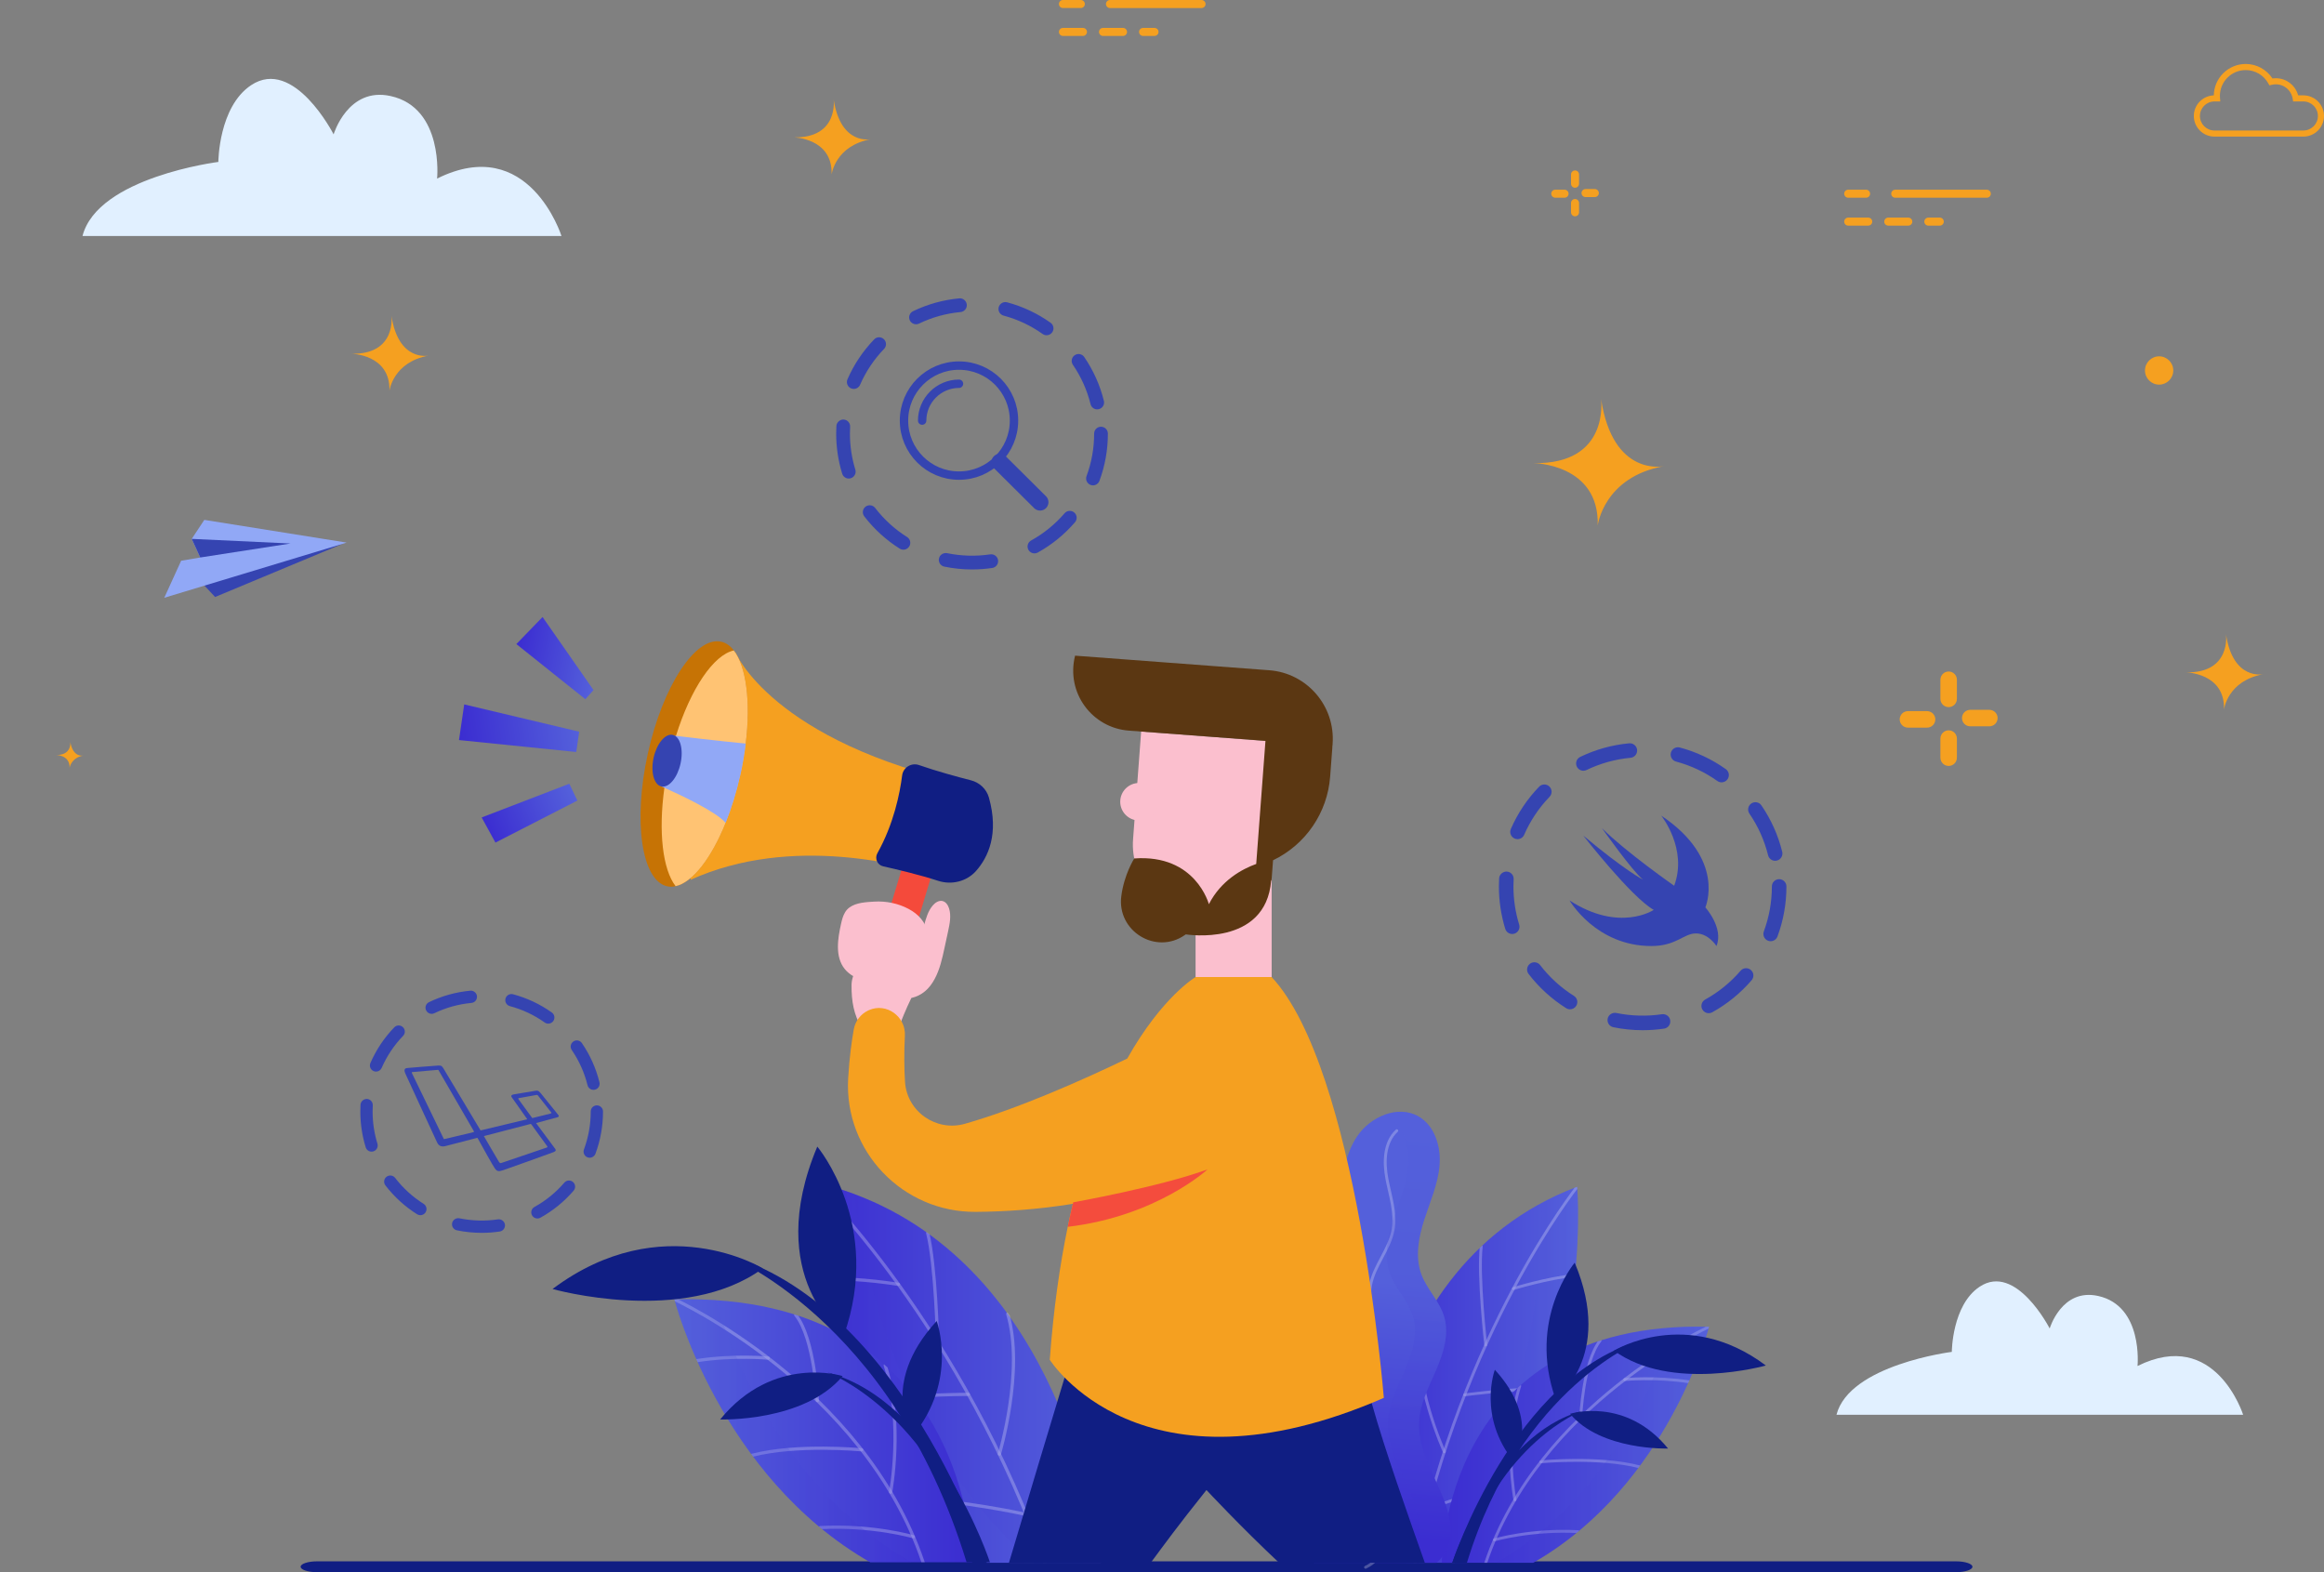 <?xml version="1.0" encoding="utf-8"?>
<!-- Generator: Adobe Illustrator 17.0.0, SVG Export Plug-In . SVG Version: 6.00 Build 0)  -->
<!DOCTYPE svg PUBLIC "-//W3C//DTD SVG 1.1//EN" "http://www.w3.org/Graphics/SVG/1.1/DTD/svg11.dtd">
<svg version="1.1" xmlns="http://www.w3.org/2000/svg" xmlns:xlink="http://www.w3.org/1999/xlink" x="0px" y="0px"
	 width="554.436px" height="375.064px" viewBox="0 0 554.436 375.064" enable-background="new 0 0 554.436 375.064"
	 xml:space="preserve">
<rect x="0" y="0" width="554.436" height="375.064" fill="#808080" stroke="none"/>
<g id="BACKGROUND" display="none">
	<g display="inline">
		<rect x="-103.644" y="-59.6" fill="#FFFFFF" width="750" height="500"/>
	</g>
</g>
<g id="OBJECTS">
	<path fill="#F5A020" d="M674.575,100.385c0,0,0.454,3.245-3.336,3.17c0,0,3.257,0.033,3.169,3.079c0,0,0.293-2.396,3.281-2.931
		C677.69,103.703,675.165,104.282,674.575,100.385z"/>
	<g>
		<g>
			<path fill="#F5A020" d="M721.217,216.323c-0.401,0-0.801-0.153-1.107-0.459c-0.612-0.61-0.612-1.602,0-2.214l14.958-14.961
				c0.607-0.612,1.602-0.612,2.215,0c0.612,0.61,0.612,1.602,0,2.215l-14.958,14.96
				C722.021,216.169,721.618,216.323,721.217,216.323z"/>
		</g>
		<g>
			<g>
				<path fill="#F5A020" d="M710.566,207.143c-0.865,0-1.566-0.702-1.566-1.566v-21.155c0-0.865,0.702-1.566,1.566-1.566
					c0.865,0,1.567,0.702,1.567,1.566v21.155C712.132,206.442,711.431,207.143,710.566,207.143z"/>
			</g>
			<g>
				<path fill="#F5A020" d="M751.552,226.974h-21.158c-0.865,0-1.566-0.702-1.566-1.566c0-0.865,0.702-1.566,1.566-1.566h21.158
					c0.865,0,1.566,0.702,1.566,1.566C753.118,226.272,752.417,226.974,751.552,226.974z"/>
			</g>
		</g>
	</g>
	<path fill="#3544B1" d="M881.108,151.242h83.784c10.473,0,18.964,8.49,18.964,18.963v43.214c0,10.473-8.49,18.964-18.964,18.964
		h-54.788l-19.706,17.387v-17.387h-9.291c-10.473,0-18.964-8.49-18.964-18.964v-43.214
		C862.144,159.732,870.635,151.242,881.108,151.242z"/>
	<g>
		<g>
			<path fill="#91A8F6" d="M893.296,177.986h59.408c1.312,0,2.376-1.065,2.376-2.377c0-1.312-1.064-2.377-2.376-2.377h-59.408
				c-1.312,0-2.376,1.065-2.376,2.377C890.92,176.921,891.984,177.986,893.296,177.986z"/>
		</g>
		<g>
			<path fill="#91A8F6" d="M893.296,193.828h59.408c1.312,0,2.376-1.065,2.376-2.377c0-1.312-1.064-2.377-2.376-2.377h-59.408
				c-1.312,0-2.376,1.065-2.376,2.377C890.92,192.763,891.984,193.828,893.296,193.828z"/>
		</g>
		<g>
			<path fill="#91A8F6" d="M943.991,209.669h8.713c1.312,0,2.376-1.065,2.376-2.377c0-1.312-1.064-2.377-2.376-2.377h-8.713
				c-1.312,0-2.376,1.065-2.376,2.377C941.615,208.604,942.679,209.669,943.991,209.669z"/>
		</g>
		<g>
			<path fill="#91A8F6" d="M924.188,209.669h8.713c1.312,0,2.376-1.065,2.376-2.377c0-1.312-1.064-2.377-2.376-2.377h-8.713
				c-1.313,0-2.376,1.065-2.376,2.377C921.812,208.604,922.876,209.669,924.188,209.669z"/>
		</g>
		<g>
			<path fill="#91A8F6" d="M893.296,209.669h19.803c1.312,0,2.376-1.065,2.376-2.377c0-1.312-1.064-2.377-2.376-2.377h-19.803
				c-1.312,0-2.376,1.065-2.376,2.377C890.92,208.604,891.984,209.669,893.296,209.669z"/>
		</g>
	</g>
	<g>
		<path fill="#F5A020" d="M375.758,47.476c-0.528,0-0.956,0.428-0.956,0.956v2.217c0,0.528,0.428,0.956,0.956,0.956
			c0.528,0,0.956-0.428,0.956-0.956v-2.217C376.714,47.904,376.286,47.476,375.758,47.476z"/>
		<path fill="#F5A020" d="M373.257,45.252h-2.217c-0.528,0-0.956,0.428-0.956,0.956c0,0.528,0.428,0.956,0.956,0.956h2.217
			c0.528,0,0.956-0.428,0.956-0.956C374.213,45.68,373.785,45.252,373.257,45.252z"/>
		<path fill="#F5A020" d="M375.758,40.659c-0.528,0-0.956,0.428-0.956,0.956v2.216c0,0.528,0.428,0.956,0.956,0.956
			c0.528,0,0.956-0.428,0.956-0.956v-2.216C376.714,41.087,376.286,40.659,375.758,40.659z"/>
		<path fill="#F5A020" d="M380.477,45.1h-2.218c-0.528,0-0.956,0.428-0.956,0.956c0,0.528,0.428,0.956,0.956,0.956h2.218
			c0.528,0,0.956-0.428,0.956-0.956C381.433,45.528,381.005,45.1,380.477,45.1z"/>
	</g>
	<g>
		<path fill="#F5A020" d="M464.889,174.227c-1.086,0-1.967,0.881-1.967,1.967v4.563c0,1.086,0.881,1.967,1.967,1.967
			c1.086,0,1.967-0.88,1.967-1.967v-4.563C466.856,175.108,465.975,174.227,464.889,174.227z"/>
		<path fill="#F5A020" d="M459.741,169.65h-4.564c-1.086,0-1.967,0.881-1.967,1.967c0,1.087,0.881,1.967,1.967,1.967h4.564
			c1.086,0,1.967-0.88,1.967-1.967C461.708,170.531,460.827,169.65,459.741,169.65z"/>
		<path fill="#F5A020" d="M464.889,160.197c-1.086,0-1.967,0.881-1.967,1.967v4.561c0,1.086,0.881,1.967,1.967,1.967
			c1.086,0,1.967-0.881,1.967-1.967v-4.561C466.856,161.078,465.975,160.197,464.889,160.197z"/>
		<path fill="#F5A020" d="M474.601,169.337h-4.564c-1.086,0-1.967,0.881-1.967,1.967c0,1.087,0.881,1.967,1.967,1.967h4.564
			c1.086,0,1.967-0.88,1.967-1.967C476.568,170.218,475.687,169.337,474.601,169.337z"/>
	</g>
	<g>
		<path fill="#F5A020" d="M286.653,0.004h-21.847c-0.528,0-0.956,0.428-0.956,0.956c0,0.528,0.428,0.956,0.956,0.956h21.847
			c0.528,0,0.956-0.428,0.956-0.956C287.608,0.431,287.18,0.004,286.653,0.004z"/>
		<path fill="#F5A020" d="M257.853,0h-4.269c-0.528,0-0.956,0.428-0.956,0.956c0,0.528,0.428,0.956,0.956,0.956h4.269
			c0.528,0,0.956-0.428,0.956-0.956C258.808,0.428,258.38,0,257.853,0z"/>
		<path fill="#F5A020" d="M276.388,7.616c0,0.528-0.428,0.956-0.956,0.956H272.7c-0.528,0-0.956-0.428-0.956-0.956
			c0-0.528,0.428-0.956,0.956-0.956h2.733C275.96,6.66,276.388,7.088,276.388,7.616z M268.877,7.616
			c0,0.528-0.428,0.956-0.956,0.956h-4.779c-0.528,0-0.956-0.428-0.956-0.956c0-0.528,0.428-0.956,0.956-0.956h4.779
			C268.449,6.66,268.877,7.088,268.877,7.616z M259.32,7.616c0,0.528-0.428,0.956-0.956,0.956h-4.779
			c-0.528,0-0.956-0.428-0.956-0.956c0-0.528,0.428-0.956,0.956-0.956h4.779C258.892,6.66,259.32,7.088,259.32,7.616z"/>
	</g>
	<g>
		<path fill="#F5A020" d="M473.993,45.258h-21.847c-0.528,0-0.956,0.428-0.956,0.956c0,0.528,0.428,0.956,0.956,0.956h21.847
			c0.528,0,0.956-0.428,0.956-0.956C474.949,45.686,474.521,45.258,473.993,45.258z"/>
		<path fill="#F5A020" d="M445.194,45.254h-4.269c-0.528,0-0.956,0.428-0.956,0.956c0,0.528,0.428,0.956,0.956,0.956h4.269
			c0.528,0,0.956-0.428,0.956-0.956C446.149,45.682,445.721,45.254,445.194,45.254z"/>
		<path fill="#F5A020" d="M463.729,52.87c0,0.528-0.428,0.956-0.956,0.956h-2.733c-0.528,0-0.956-0.428-0.956-0.956
			c0-0.528,0.428-0.956,0.956-0.956h2.733C463.301,51.914,463.729,52.342,463.729,52.87z M456.218,52.87
			c0,0.528-0.428,0.956-0.956,0.956h-4.779c-0.528,0-0.956-0.428-0.956-0.956c0-0.528,0.428-0.956,0.956-0.956h4.779
			C455.79,51.914,456.218,52.342,456.218,52.87z M446.661,52.87c0,0.528-0.428,0.956-0.956,0.956h-4.779
			c-0.528,0-0.956-0.428-0.956-0.956c0-0.528,0.428-0.956,0.956-0.956h4.779C446.233,51.914,446.661,52.342,446.661,52.87z"/>
	</g>
	<circle fill="#F5A020" cx="515.102" cy="88.381" r="3.375"/>
	<path fill="#F5A020" d="M531.054,151.313c0,0,1.305,9.309-9.57,9.094c0,0,9.341,0.096,9.096,8.831c0,0,0.84-6.872,9.412-8.407
		C539.991,160.831,532.748,162.493,531.054,151.313z"/>
	<path fill="#F5A020" d="M381.965,95.173c0,0,2.196,15.669-16.108,15.308c0,0,15.723,0.161,15.31,14.865
		c0,0,1.414-11.566,15.842-14.151C397.009,111.195,384.817,113.992,381.965,95.173z"/>
	<path fill="#F5A020" d="M198.878,23.68c0,0,1.305,9.309-9.57,9.095c0,0,9.341,0.095,9.096,8.831c0,0,0.84-6.872,9.412-8.407
		C207.816,33.198,200.573,34.86,198.878,23.68z"/>
	<path fill="#F5A020" d="M93.385,75.302c0,0,1.305,9.309-9.57,9.094c0,0,9.341,0.095,9.096,8.831c0,0,0.84-6.872,9.412-8.407
		C102.323,84.821,95.079,86.482,93.385,75.302z"/>
	<path fill="#F5A020" d="M16.773,176.933c0,0,0.454,3.245-3.335,3.17c0,0,3.257,0.033,3.169,3.079c0,0,0.293-2.396,3.281-2.931
		C19.888,180.251,17.363,180.829,16.773,176.933z"/>
	<g>
		<path fill="#F5A020" d="M549.515,32.589h-21.213c-2.714,0-4.921-2.208-4.921-4.921c0-2.661,2.123-4.836,4.764-4.919
			c0.07-4.14,3.46-7.488,7.616-7.488c2.58,0,4.978,1.312,6.379,3.458c2.857-0.408,5.411,1.39,6.135,4.027h1.24
			c2.714,0,4.921,2.208,4.921,4.922S552.228,32.589,549.515,32.589z M528.302,24.202c-1.911,0-3.465,1.555-3.465,3.465
			s1.554,3.465,3.465,3.465h21.213c1.911,0,3.465-1.554,3.465-3.465s-1.554-3.465-3.465-3.465h-2.448l-0.097-0.614
			c-0.368-2.317-2.57-3.936-5.021-3.352l-0.536,0.128l-0.269-0.481c-1.09-1.953-3.152-3.166-5.382-3.166
			c-3.397,0-6.161,2.764-6.161,6.162c0,0.18,0.012,0.357,0.027,0.533l0.068,0.79H528.302z"/>
	</g>
	<polygon fill="#3544B1" points="47.326,138.143 51.315,142.421 81.724,129.738 	"/>
	<polygon fill="#91A8F6" points="48.744,124.025 45.741,128.556 47.771,132.996 43.216,133.771 39.191,142.609 82.699,129.443 	"/>
	<polygon fill="#3544B1" points="47.771,132.996 45.741,128.556 69.307,129.658 	"/>
	<path fill="#E1F0FF" d="M438.128,337.515h97.017c0,0-6.593-20.891-25.196-11.639c0,0,1.413-14.326-9.419-16.713
		c-8.668-1.911-11.538,7.76-11.538,7.76s-8.039-15.735-16.714-9.959c-6.596,4.392-6.635,15.544-6.635,15.544
		S441.19,325.577,438.128,337.515z"/>
	<path fill="#E1F0FF" d="M19.681,56.308h114.276c0,0-7.766-24.608-29.678-13.71c0,0,1.664-16.874-11.095-19.686
		c-10.21-2.25-13.591,9.14-13.591,9.14s-9.469-18.534-19.687-11.731c-7.769,5.173-7.816,18.309-7.816,18.309
		S23.286,42.246,19.681,56.308z"/>
	<path fill="#CADFEF" d="M190.85,374.818l-106.947,0.246c-0.471,0.003-0.855-0.377-0.858-0.848
		c-0.003-0.471,0.377-0.855,0.848-0.858l106.947-0.246c0.471-0.003,0.855,0.377,0.858,0.848
		C191.701,374.431,191.321,374.815,190.85,374.818z"/>
	<path fill="#363A68" d="M413.214,374.515L413.214,374.515L413.214,374.515z"/>
	<path fill="#FF6B6B" d="M393.016,374.018L393.016,374.018L393.016,374.018z"/>
	<path fill="#101E83" d="M466.645,375.064H75.644c-2.164,0-3.919-0.579-3.919-1.293l0,0c0-0.714,1.755-1.293,3.919-1.293h391.001
		c2.164,0,3.919,0.579,3.919,1.293l0,0C470.564,374.485,468.809,375.064,466.645,375.064z"/>
	<g>
		<linearGradient id="SVGID_1_" gradientUnits="userSpaceOnUse" x1="326.124" y1="327.969" x2="376.479" y2="327.969">
			<stop  offset="0.011" style="stop-color:#3B2DD1"/>
			<stop  offset="0.995" style="stop-color:#5460DB"/>
		</linearGradient>
		<path fill="url(#SVGID_1_)" d="M326.161,372.818c0,0-3.237-69.544,50.098-89.696c0,0,4.691,53.806-29.252,89.696H326.161z"/>
		<linearGradient id="SVGID_2_" gradientUnits="userSpaceOnUse" x1="338.315" y1="327.971" x2="376.477" y2="327.971">
			<stop  offset="0.011" style="stop-color:#3B2DD1"/>
			<stop  offset="0.995" style="stop-color:#5460DB"/>
		</linearGradient>
		<path opacity="0.2" fill="url(#SVGID_2_)" d="M347.007,372.818h-8.693c28.487-30.126,29.762-72.87,29.439-85.826
			c2.658-1.432,5.489-2.732,8.502-3.866C376.256,283.125,380.95,336.929,347.007,372.818z"/>
		<g>
			<defs>
				<path id="SVGID_3_" d="M326.161,372.818c0,0-3.237-69.544,50.098-89.696c0,0,4.691,53.806-29.252,89.696H326.161z"/>
			</defs>
			<clipPath id="SVGID_4_">
				<use xlink:href="#SVGID_3_"  overflow="visible"/>
			</clipPath>
			<g opacity="0.5" clip-path="url(#SVGID_4_)">
				
					<path opacity="0.5" fill="none" stroke="#FEFEFE" stroke-width="0.687" stroke-linecap="round" stroke-linejoin="round" stroke-miterlimit="10" d="
					M376.259,283.121c0,0-27.596,34.783-38.634,89.696"/>
				
					<path opacity="0.5" fill="none" stroke="#FEFEFE" stroke-width="0.687" stroke-linecap="round" stroke-linejoin="round" stroke-miterlimit="10" d="
					M361.067,307.405c0,0,7.962-2.468,14.682-3.162"/>
				
					<path opacity="0.5" fill="none" stroke="#FEFEFE" stroke-width="0.687" stroke-linecap="round" stroke-linejoin="round" stroke-miterlimit="10" d="
					M354.445,320.866c0,0-1.865-16.57-1.064-23.498"/>
				
					<path opacity="0.5" fill="none" stroke="#FEFEFE" stroke-width="0.687" stroke-linecap="round" stroke-linejoin="round" stroke-miterlimit="10" d="
					M349.419,332.772c0,0,9.854-1.381,21.038-1.642"/>
				
					<path opacity="0.5" fill="none" stroke="#FEFEFE" stroke-width="0.687" stroke-linecap="round" stroke-linejoin="round" stroke-miterlimit="10" d="
					M344.567,346.34c0,0-7.754-17.008-5.83-29.486"/>
				
					<path opacity="0.5" fill="none" stroke="#FEFEFE" stroke-width="0.687" stroke-linecap="round" stroke-linejoin="round" stroke-miterlimit="10" d="
					M340.589,359.96c0,0,7.648-2.96,20.279-6.091"/>
				
					<path opacity="0.5" fill="none" stroke="#FEFEFE" stroke-width="0.687" stroke-linecap="round" stroke-linejoin="round" stroke-miterlimit="10" d="
					M338.846,367.115c0,0-9.187-13.443-9.93-22.464"/>
			</g>
		</g>
	</g>
	<g>
		<linearGradient id="SVGID_5_" gradientUnits="userSpaceOnUse" x1="343.972" y1="344.651" x2="407.719" y2="344.651">
			<stop  offset="0.011" style="stop-color:#3B2DD1"/>
			<stop  offset="0.995" style="stop-color:#5460DB"/>
		</linearGradient>
		<path fill="url(#SVGID_5_)" d="M343.972,372.818c0,0,0-57.954,63.747-56.298c0,0-9.659,37.812-41.946,56.298H343.972z"/>
		<g>
			<defs>
				<path id="SVGID_6_" d="M343.972,372.818c0,0,0-57.954,63.747-56.298c0,0-9.659,37.812-41.946,56.298H343.972z"/>
			</defs>
			<clipPath id="SVGID_7_">
				<use xlink:href="#SVGID_6_"  overflow="visible"/>
			</clipPath>
			<g opacity="0.5" clip-path="url(#SVGID_7_)">
				
					<path opacity="0.5" fill="none" stroke="#FEFEFE" stroke-width="0.687" stroke-linecap="round" stroke-linejoin="round" stroke-miterlimit="10" d="
					M407.719,316.519c0,0-40.566,18.495-53.26,56.298"/>
				
					<path opacity="0.5" fill="none" stroke="#FEFEFE" stroke-width="0.687" stroke-linecap="round" stroke-linejoin="round" stroke-miterlimit="10" d="
					M387.62,329.108c0,0,7.246-0.704,15.259,0.529"/>
				
					<path opacity="0.5" fill="none" stroke="#FEFEFE" stroke-width="0.687" stroke-linecap="round" stroke-linejoin="round" stroke-miterlimit="10" d="
					M377.103,338.183c0,0,0.585-13.248,4.631-18.352"/>
				
					<path opacity="0.5" fill="none" stroke="#FEFEFE" stroke-width="0.687" stroke-linecap="round" stroke-linejoin="round" stroke-miterlimit="10" d="
					M367.616,348.738c0,0,13.84-1.315,23.453,1.17"/>
				
					<path opacity="0.5" fill="none" stroke="#FEFEFE" stroke-width="0.687" stroke-linecap="round" stroke-linejoin="round" stroke-miterlimit="10" d="
					M361.403,357.802c0,0-2.754-14.675,1.153-27.151"/>
				
					<path opacity="0.5" fill="none" stroke="#FEFEFE" stroke-width="0.687" stroke-linecap="round" stroke-linejoin="round" stroke-miterlimit="10" d="
					M356.536,367.358c0,0,8.704-2.561,19.943-1.965"/>
			</g>
		</g>
		<linearGradient id="SVGID_8_" gradientUnits="userSpaceOnUse" x1="356.942" y1="344.652" x2="407.716" y2="344.652">
			<stop  offset="0.011" style="stop-color:#3B2DD1"/>
			<stop  offset="0.995" style="stop-color:#5460DB"/>
		</linearGradient>
		<path opacity="0.2" fill="url(#SVGID_8_)" d="M407.716,316.522c0,0-9.653,37.809-41.94,56.296h-8.833
			c31.012-17.758,41.146-53.332,41.907-56.122C401.664,316.505,404.611,316.439,407.716,316.522z"/>
	</g>
	<g>
		<linearGradient id="SVGID_9_" gradientUnits="userSpaceOnUse" x1="325.227" y1="366.122" x2="330.47" y2="305.411">
			<stop  offset="0.011" style="stop-color:#3B2DD1"/>
			<stop  offset="0.995" style="stop-color:#5460DB"/>
		</linearGradient>
		<path fill="url(#SVGID_9_)" d="M346.113,365.242c0.075,2.873-1.25,5.812-3.394,7.575H313.42
			c-3.229-2.831-5.298-7.029-6.499-11.201c-1.465-5.083-0.886-10.721,1.581-15.399c1.275-2.417,3.047-4.62,3.759-7.252
			c0.637-2.335,0.389-4.686-0.215-7.045c-0.364-1.449-0.861-2.906-1.366-4.363c-1.366-3.899-2.79-7.807-1.863-11.698
			c1.068-4.495,5-7.674,7.335-11.665c2.881-4.926,3.212-10.887,3.552-16.582c0.348-5.704,0.861-11.681,4.007-16.442
			c3.146-4.769,9.835-7.691,14.761-4.802c3.85,2.26,5.332,7.236,4.951,11.69c-0.381,4.446-2.244,8.61-3.618,12.857
			c-1.383,4.255-2.268,8.941-0.704,13.13c1.325,3.535,4.28,6.325,5.39,9.934c1.308,4.214-0.099,8.759-1.855,12.807
			c-0.108,0.257-0.223,0.513-0.331,0.77c-0.646,1.449-1.316,2.898-1.912,4.363c-0.96,2.376-1.73,4.802-1.854,7.352
			c-0.223,4.545,1.647,8.908,3.543,13.039C343.986,356.442,345.997,360.689,346.113,365.242z"/>
		
			<path opacity="0.25" fill="none" stroke="#FEFEFE" stroke-width="0.687" stroke-linecap="round" stroke-linejoin="round" stroke-miterlimit="10" d="
			M325.778,373.896c4.428-2.078,6.38-7.538,5.993-12.414c-0.387-4.875-2.597-9.385-4.473-13.902
			c-1.876-4.517-3.472-9.427-2.553-14.231c0.697-3.648,2.802-6.938,3.3-10.618c0.727-5.372-2.06-10.812-1.075-16.143
			c0.865-4.682,4.509-8.49,5.366-13.174c0.738-4.035-0.686-8.104-1.454-12.134c-0.769-4.03-0.664-8.751,2.349-11.535"/>
		<linearGradient id="SVGID_10_" gradientUnits="userSpaceOnUse" x1="333.284" y1="372.645" x2="342.502" y2="265.911">
			<stop  offset="0.011" style="stop-color:#3B2DD1"/>
			<stop  offset="0.995" style="stop-color:#5460DB"/>
		</linearGradient>
		<path opacity="0.2" fill="url(#SVGID_10_)" d="M346.113,365.242c0.075,2.873-1.25,5.812-3.394,7.575h-7.434
			c2.144-1.763,3.469-4.702,3.394-7.575c-0.116-4.553-2.128-8.8-4.032-12.931c-1.896-4.131-3.767-8.494-3.543-13.039
			c0.124-2.55,0.894-4.976,1.855-7.352c0.596-1.465,1.267-2.914,1.912-4.363c0.108-0.257,0.223-0.513,0.331-0.77
			c1.755-4.048,3.163-8.593,1.855-12.807c-1.109-3.609-4.065-6.399-5.39-9.934c-1.565-4.189-0.679-8.875,0.704-13.13
			c1.374-4.247,3.237-8.411,3.618-12.857c0.381-4.454-1.101-9.429-4.951-11.69c-0.257-0.149-0.522-0.29-0.786-0.406
			c2.724-1.027,5.704-1.068,8.221,0.406c3.85,2.26,5.332,7.236,4.951,11.69c-0.381,4.446-2.244,8.61-3.618,12.857
			c-1.383,4.255-2.268,8.941-0.704,13.13c1.325,3.535,4.28,6.325,5.39,9.934c1.308,4.214-0.099,8.759-1.855,12.807
			c-0.108,0.257-0.223,0.513-0.331,0.77c-0.646,1.449-1.316,2.898-1.912,4.363c-0.96,2.376-1.73,4.802-1.854,7.352
			c-0.223,4.545,1.647,8.908,3.543,13.039C343.986,356.442,345.997,360.689,346.113,365.242z"/>
	</g>
	<g>
		<g>
			<path fill="#101E83" d="M346.46,372.818c0,0,14.693-44.869,45.429-53.144c0,0-28.964,10.813-41.926,53.144H346.46z"/>
			<path fill="#101E83" d="M385.056,322.208c0,0,17.304-10.638,36.219,3.547C421.274,325.755,398.657,332.174,385.056,322.208z"/>
			<path fill="#101E83" d="M371.11,333.758c0,0,14.024-10.014,4.567-32.526C375.676,301.232,364.347,314.657,371.11,333.758z"/>
		</g>
		<g>
			<path fill="#101E83" d="M346.46,372.818c0,0,10.012-30.574,30.956-36.212c0,0-19.736,7.368-28.568,36.212H346.46z"/>
			<path fill="#101E83" d="M374.576,337.285c0,0,13.188-4.2,23.374,8.282C397.949,345.567,381.938,346.105,374.576,337.285z"/>
			<path fill="#101E83" d="M361.178,348.69c0,0,6.692-9.649-4.552-21.913C356.625,326.777,352.447,337.994,361.178,348.69z"/>
		</g>
	</g>
	<g>
		<linearGradient id="SVGID_11_" gradientUnits="userSpaceOnUse" x1="193.912" y1="327.355" x2="262.676" y2="327.355">
			<stop  offset="0.011" style="stop-color:#3B2DD1"/>
			<stop  offset="0.995" style="stop-color:#5460DB"/>
		</linearGradient>
		<path fill="url(#SVGID_11_)" d="M262.676,372.818H235.43c-11.93-10.729-20.44-23.462-26.517-35.947
			c-3.982-8.171-6.913-16.243-9.065-23.57c-0.124-0.414-0.248-0.836-0.364-1.242c-0.215-0.745-0.422-1.482-0.613-2.21
			c-0.273-0.985-0.521-1.962-0.762-2.914c-0.174-0.687-0.339-1.366-0.497-2.028c-0.099-0.406-0.19-0.811-0.29-1.209
			c-0.083-0.389-0.174-0.77-0.257-1.142c-0.199-0.919-0.389-1.813-0.571-2.682c-0.124-0.596-0.24-1.167-0.348-1.73
			c-0.074-0.381-0.149-0.762-0.215-1.126c-0.017-0.091-0.033-0.174-0.05-0.257c-1.689-9.049-1.97-14.869-1.97-14.869
			c0.373,0.083,0.745,0.174,1.109,0.265c0.505,0.124,0.994,0.248,1.49,0.381c0.422,0.108,0.844,0.224,1.267,0.348
			c0.422,0.116,0.836,0.24,1.25,0.364c1.664,0.497,3.278,1.043,4.86,1.631c24.315,9.09,38.72,28.636,47.189,47.04
			C260.01,351.375,262.32,369.556,262.676,372.818z"/>
		<linearGradient id="SVGID_12_" gradientUnits="userSpaceOnUse" x1="193.921" y1="327.359" x2="246.507" y2="327.359">
			<stop  offset="0.011" style="stop-color:#3B2DD1"/>
			<stop  offset="0.995" style="stop-color:#5460DB"/>
		</linearGradient>
		<path opacity="0.2" fill="url(#SVGID_12_)" d="M246.508,372.818H235.43c-11.93-10.729-20.44-23.462-26.517-35.947
			c-3.982-8.171-6.913-16.243-9.065-23.57c-0.124-0.414-0.248-0.836-0.364-1.242c-0.215-0.745-0.422-1.482-0.613-2.21
			c-0.273-0.985-0.521-1.962-0.762-2.914c-0.174-0.687-0.339-1.366-0.497-2.028c-0.099-0.406-0.19-0.811-0.29-1.209
			c-0.083-0.389-0.174-0.77-0.257-1.142c-0.199-0.919-0.389-1.813-0.571-2.682c-0.124-0.596-0.24-1.167-0.348-1.73
			c-0.074-0.381-0.149-0.762-0.215-1.126c-0.017-0.091-0.033-0.174-0.05-0.257c-1.681-9.049-1.962-14.86-1.962-14.86
			c0.373,0.083,0.737,0.174,1.101,0.257c0.505,0.124,0.994,0.248,1.49,0.381c0.422,0.108,0.844,0.224,1.267,0.348
			c0.422,0.116,0.836,0.24,1.25,0.364c1.664,0.497,3.278,1.043,4.86,1.631c0.911,8.188,3.858,27.005,12.915,47.04
			C223.186,346.052,232.616,360.788,246.508,372.818z"/>
		<g>
			<defs>
				<path id="SVGID_13_" d="M263.244,372.818c0,0-7.428-76.724-69.33-90.925c0,0,2.238,55.459,41.516,90.925H263.244z"/>
			</defs>
			<clipPath id="SVGID_14_">
				<use xlink:href="#SVGID_13_"  overflow="visible"/>
			</clipPath>
			<g opacity="0.5" clip-path="url(#SVGID_14_)">
				
					<path opacity="0.5" fill="none" stroke="#FEFEFE" stroke-width="0.765" stroke-linecap="round" stroke-linejoin="round" stroke-miterlimit="10" d="
					M193.914,281.892c0,0,35.7,34.229,56.161,93.172"/>
				
					<path opacity="0.5" fill="none" stroke="#FEFEFE" stroke-width="0.765" stroke-linecap="round" stroke-linejoin="round" stroke-miterlimit="10" d="
					M214.342,306.403c0,0-9.16-1.523-16.681-1.276"/>
				
					<path opacity="0.5" fill="none" stroke="#FEFEFE" stroke-width="0.765" stroke-linecap="round" stroke-linejoin="round" stroke-miterlimit="10" d="
					M223.68,320.262c0,0-0.44-18.569-2.368-26.094"/>
				
					<path opacity="0.5" fill="none" stroke="#FEFEFE" stroke-width="0.765" stroke-linecap="round" stroke-linejoin="round" stroke-miterlimit="10" d="
					M231.022,332.645c0,0-11.084-0.038-23.467,1.359"/>
				
					<path opacity="0.5" fill="none" stroke="#FEFEFE" stroke-width="0.765" stroke-linecap="round" stroke-linejoin="round" stroke-miterlimit="10" d="
					M238.422,346.888c0,0,5.994-19.94,1.99-33.421"/>
				
					<path opacity="0.5" fill="none" stroke="#FEFEFE" stroke-width="0.765" stroke-linecap="round" stroke-linejoin="round" stroke-miterlimit="10" d="
					M244.866,361.321c0,0-8.887-2.114-23.3-3.665"/>
				
					<path opacity="0.5" fill="none" stroke="#FEFEFE" stroke-width="0.765" stroke-linecap="round" stroke-linejoin="round" stroke-miterlimit="10" d="
					M247.868,368.955c0,0,8.113-16.221,7.573-26.29"/>
			</g>
		</g>
	</g>
	<g>
		
			<linearGradient id="SVGID_15_" gradientUnits="userSpaceOnUse" x1="-1898.113" y1="341.319" x2="-1827.105" y2="341.319" gradientTransform="matrix(-1 0 0 1 -1666.217 0)">
			<stop  offset="0.011" style="stop-color:#3B2DD1"/>
			<stop  offset="0.995" style="stop-color:#5460DB"/>
		</linearGradient>
		<path fill="url(#SVGID_15_)" d="M231.896,372.695c0,0,0-64.556-71.009-62.712c0,0,10.759,42.119,46.724,62.712H231.896z"/>
		<g>
			<defs>
				<path id="SVGID_16_" d="M231.896,372.695c0,0,0-64.556-71.009-62.712c0,0,10.759,42.119,46.724,62.712H231.896z"/>
			</defs>
			<clipPath id="SVGID_17_">
				<use xlink:href="#SVGID_16_"  overflow="visible"/>
			</clipPath>
			<g opacity="0.5" clip-path="url(#SVGID_17_)">
				
					<path opacity="0.5" fill="none" stroke="#FEFEFE" stroke-width="0.765" stroke-linecap="round" stroke-linejoin="round" stroke-miterlimit="10" d="
					M160.888,309.982c0,0,45.187,20.602,59.328,62.712"/>
				
					<path opacity="0.5" fill="none" stroke="#FEFEFE" stroke-width="0.765" stroke-linecap="round" stroke-linejoin="round" stroke-miterlimit="10" d="
					M183.275,324.005c0,0-8.072-0.784-16.997,0.589"/>
				
					<path opacity="0.5" fill="none" stroke="#FEFEFE" stroke-width="0.765" stroke-linecap="round" stroke-linejoin="round" stroke-miterlimit="10" d="
					M194.991,334.114c0,0-0.652-14.757-5.159-20.443"/>
				
					<path opacity="0.5" fill="none" stroke="#FEFEFE" stroke-width="0.765" stroke-linecap="round" stroke-linejoin="round" stroke-miterlimit="10" d="
					M205.558,345.872c0,0-15.417-1.465-26.125,1.304"/>
				
					<path opacity="0.5" fill="none" stroke="#FEFEFE" stroke-width="0.765" stroke-linecap="round" stroke-linejoin="round" stroke-miterlimit="10" d="
					M212.48,355.969c0,0,3.068-16.346-1.284-30.244"/>
				
					<path opacity="0.5" fill="none" stroke="#FEFEFE" stroke-width="0.765" stroke-linecap="round" stroke-linejoin="round" stroke-miterlimit="10" d="
					M217.901,366.613c0,0-9.695-2.853-22.215-2.189"/>
			</g>
		</g>
		
			<linearGradient id="SVGID_18_" gradientUnits="userSpaceOnUse" x1="-1883.666" y1="341.32" x2="-1827.108" y2="341.32" gradientTransform="matrix(-1 0 0 1 -1666.217 0)">
			<stop  offset="0.011" style="stop-color:#3B2DD1"/>
			<stop  offset="0.995" style="stop-color:#5460DB"/>
		</linearGradient>
		<path opacity="0.2" fill="url(#SVGID_18_)" d="M160.891,309.986c0,0,10.753,42.117,46.718,62.709h9.84
			c-34.545-19.781-45.833-59.408-46.681-62.515C167.632,309.967,164.349,309.893,160.891,309.986z"/>
	</g>
	<g>
		<g>
			<path fill="#101E83" d="M235.451,372.695c0,0-20.352-62.149-62.926-73.612c0,0,40.12,14.977,58.073,73.612H235.451z"/>
			<path fill="#101E83" d="M181.99,302.594c0,0-23.968-14.735-50.168,4.912C131.822,307.506,163.15,316.397,181.99,302.594z"/>
			<path fill="#101E83" d="M201.307,318.592c0,0-19.425-13.871-6.325-45.053C194.982,273.538,210.674,292.134,201.307,318.592z"/>
		</g>
		<g>
			<path fill="#101E83" d="M236.169,372.695c0,0-12.515-38.217-38.695-45.266c0,0,24.671,9.21,35.71,45.266H236.169z"/>
			<path fill="#101E83" d="M201.024,328.278c0,0-16.486-5.25-29.217,10.353C171.806,338.631,191.82,339.304,201.024,328.278z"/>
			<path fill="#101E83" d="M217.772,342.535c0,0-8.365-12.061,5.691-27.392C223.462,315.143,228.685,329.165,217.772,342.535z"/>
		</g>
	</g>
	<path fill="#101E83" d="M339.921,372.816h-34.773c-9.005-8.429-17.326-17.353-17.326-17.353
		c-7.33,9.179-9.929,12.837-13.293,17.353h-33.822c4.395-14.78,10.197-34.023,13.279-44.193c0.161-0.563,0.322-1.085,0.469-1.581
		c1.032-3.403,1.648-5.44,1.648-5.44c7.799,2.707,15.289,4.422,22.284,5.44c14.713,2.171,27.202,1.273,35.523,0
		c7.008-1.072,11.082-2.398,11.082-2.398c0.094,0.724,0.215,1.528,0.389,2.398c0.415,2.157,1.058,4.757,1.862,7.652
		C330.42,346.043,336.035,361.842,339.921,372.816z"/>
	<path fill="#FBBFCE" d="M294.304,242.16L294.304,242.16c-5.012,0-9.075-4.063-9.075-9.075v-30.762h18.151v30.762
		C303.379,238.097,299.316,242.16,294.304,242.16z"/>
	<g>
		<path fill="#FBBFCE" d="M285.845,218.265L285.845,218.265c-9.273-0.696-16.226-8.778-15.529-18.051l1.93-25.693l33.581,2.522
			l-1.93,25.693C303.2,212.009,295.118,218.961,285.845,218.265z"/>
		<circle fill="#FBBFCE" cx="271.728" cy="191.264" r="4.474"/>
	</g>
	<path fill="#5B3712" d="M317.919,177.475c0.678-9.031-6.093-16.902-15.124-17.58l-46.316-3.478
		c-2.217,8.896,4.097,17.228,12.822,17.883l32.599,2.448l-2.205,29.359c-3.356,1.209-8.362,3.889-11.296,9.601
		c0,0-3.131-11.984-17.799-10.913c0,0-2.421,3.781-3.092,8.994c-1.073,8.332,8.229,14.073,15.136,9.29
		c0.081-0.056,0.162-0.113,0.244-0.172c0,0,19.096,3.107,20.374-12.852l0.085,0.006l0.363-4.837
		c7.782-3.733,12.977-11.34,13.624-19.947l0.514-6.839c0.012-0.165,0.006-0.328,0.012-0.492l0.025,0.002L317.919,177.475z"/>
	<path fill="#F44A3B" d="M208.03,243.392L208.03,243.392c-1.914-0.577-2.997-2.596-2.42-4.51l11.237-37.273
		c0.577-1.914,2.596-2.997,4.51-2.42l0,0c1.914,0.577,2.997,2.596,2.42,4.51l-11.237,37.273
		C211.963,242.886,209.944,243.969,208.03,243.392z"/>
	<path fill="#F5A020" d="M225.34,209.415c-9.175-3.059-36.478-10.431-60.605,0.479l10.662-54.362c0,0,8.647,21.425,55.925,31.751
		c2.241,0.489,3.97,2.288,4.34,4.552c0.639,3.908,0.571,10.178-4.297,15.933C229.896,209.505,227.498,210.134,225.34,209.415z"/>
	<path fill="#C67305" d="M176.666,184.7c-3.177,14.385-9.758,25.473-15.482,26.709c-0.681,0.169-1.355,0.175-2.011,0.03
		c-6.107-1.355-8.176-15.5-4.632-31.618c3.554-16.116,11.385-28.085,17.493-26.739c1.164,0.252,2.184,0.978,3.038,2.093
		C178.734,159.897,179.54,171.658,176.666,184.7z"/>
	<path fill="#FFC373" d="M177.911,177.388c-0.285,2.364-0.691,4.816-1.245,7.312c-0.929,4.208-2.152,8.128-3.549,11.601
		c-3.398,8.427-7.88,14.236-11.933,15.108c-3.083-3.973-4.148-12.961-2.677-23.479l0.001-0.01c0.009-0.081,0.018-0.161,0.036-0.23
		c0.263-1.897,0.612-3.836,1.046-5.805c0.473-2.139,1.02-4.198,1.627-6.169c0.017-0.059,0.033-0.108,0.048-0.158
		c3.485-11.211,8.96-19.335,13.807-20.383C178.03,158.993,179.128,167.413,177.911,177.388z"/>
	<path fill="#101E83" d="M215.221,185c-0.545,4.312-2.004,11.562-5.901,18.544c-0.696,1.248-0.03,2.81,1.364,3.123
		c3.288,0.738,8.776,2.046,13.131,3.463c3.216,1.046,6.808,0.171,9.048-2.362c2.89-3.268,5.502-8.83,3.06-17.506
		c-0.574-2.039-2.236-3.586-4.289-4.11c-3.159-0.807-8.145-2.154-12.363-3.628C217.433,181.881,215.465,183.068,215.221,185z"/>
	<path fill="#91A8F6" d="M177.911,177.388c-0.285,2.364-0.691,4.816-1.245,7.312c-0.929,4.208-2.152,8.128-3.549,11.601
		c-2.243-2.646-10.794-6.67-14.61-8.37l0.001-0.01c-0.165-0.069-0.321-0.138-0.467-0.195c-0.019-0.012-0.028-0.023-0.048-0.026
		c-0.913-0.408-1.506-1.3-1.557-2.304c-0.172-3.567,1.38-6.787,2.457-8.573c0.46-0.744,1.237-1.217,2.087-1.255
		c0.094-0.02,0.186-0.02,0.286-0.009c0.061-0.003,0.132,0.005,0.192,0.011C170.026,176.619,177.548,177.358,177.911,177.388z"/>
	
		<ellipse transform="matrix(0.976 0.216 -0.216 0.976 42.986 -30.108)" fill="#3544B1" cx="159.191" cy="181.545" rx="3.289" ry="6.3"/>
	<g>
		
			<linearGradient id="SVGID_19_" gradientUnits="userSpaceOnUse" x1="116.146" y1="-27.829" x2="136.231" y2="-27.829" gradientTransform="matrix(0.984 0.18 -0.18 0.984 3.71 161.332)">
			<stop  offset="0.011" style="stop-color:#3B2DD1"/>
			<stop  offset="0.995" style="stop-color:#5460DB"/>
		</linearGradient>
		<polygon fill="url(#SVGID_19_)" points="141.596,164.626 129.439,147.192 123.187,153.652 139.648,166.804 		"/>
		<linearGradient id="SVGID_20_" gradientUnits="userSpaceOnUse" x1="109.387" y1="175.693" x2="137.817" y2="171.891">
			<stop  offset="0.011" style="stop-color:#3B2DD1"/>
			<stop  offset="0.995" style="stop-color:#5460DB"/>
		</linearGradient>
		<polygon fill="url(#SVGID_20_)" points="138.173,174.554 110.749,168.044 109.502,176.549 137.481,179.402 		"/>
		
			<linearGradient id="SVGID_21_" gradientUnits="userSpaceOnUse" x1="65.668" y1="465.377" x2="88.041" y2="462.385" gradientTransform="matrix(0.963 -0.269 0.269 0.963 -72.31 -232.334)">
			<stop  offset="0.011" style="stop-color:#3B2DD1"/>
			<stop  offset="0.995" style="stop-color:#5460DB"/>
		</linearGradient>
		<polygon fill="url(#SVGID_21_)" points="135.82,186.973 114.912,195.013 118.197,201.009 137.747,190.988 		"/>
	</g>
	<g>
		<path fill="#FBBFCE" d="M214.035,246.19c0.976-2.763,2.106-5.471,3.383-8.108c2.563-0.585,4.302-2.202,5.553-4.514
			c1.251-2.312,1.82-4.922,2.374-7.492c0.285-1.319,0.569-2.638,0.854-3.957c0.384-1.781,0.765-3.658,0.223-5.397
			c-0.245-0.786-0.76-1.578-1.56-1.769c-0.859-0.206-1.723,0.355-2.303,1.021c-2.335,2.683-1.883,7.046-4.311,9.644
			c-1.335,1.428-3.316,2.053-5.242,2.39c-1.926,0.338-3.909,0.451-5.749,1.111c-0.018,0.007-0.037,0.013-0.055,0.02
			c-2.441,0.894-4.033,3.29-4.05,5.889c-0.026,3.888,0.541,7.01,2.392,10.154c0.454,0.772,1.325,1.168,2.219,1.117
			c1.383-0.079,2.94,0.307,4.405,0.016C212.889,246.172,213.79,246.884,214.035,246.19z"/>
		<path fill="#FBBFCE" d="M202.68,216.471c1.602-1.167,4.017-1.266,5.881-1.379c2.838-0.173,5.73,0.416,8.24,1.761
			c2.177,1.166,4.206,3.15,4.292,5.615c0.034,0.969-0.238,1.92-0.507,2.852c-0.189,0.656-0.379,1.313-0.568,1.969
			c-0.339,1.174-0.684,2.364-1.311,3.414c-1.18,1.978-3.299,3.297-5.55,3.795c-2.251,0.498-4.621,0.234-6.827-0.435
			c-1.814-0.55-3.605-1.418-4.798-2.89c-2.389-2.946-1.654-7.324-0.896-10.729c0.219-0.986,0.468-1.985,0.996-2.846
			C201.913,217.14,202.27,216.77,202.68,216.471z"/>
	</g>
	<path fill="#F5A020" d="M303.376,233.088h-18.143c0,0-7.932,4.61-16.31,19.448c-10.911,5.245-25.954,11.917-38.714,15.555
		c-6.882,1.962-13.867-2.915-14.304-10.058c-0.19-3.1-0.241-6.766-0.026-10.99c0.231-4.527-4.408-7.903-8.554-6.071
		c-0.074,0.033-0.148,0.066-0.222,0.102c-1.802,0.854-3.073,2.55-3.422,4.513c-0.437,2.468-1.049,6.601-1.337,11.696
		c-0.981,17.367,13.021,31.941,30.415,31.823c6.929-0.047,14.816-0.561,23.197-1.92c-0.426,1.776-0.836,3.595-1.226,5.489
		c-1.904,9.188-3.414,19.703-4.285,31.718c0,0,21.618,34.382,79.695,9.087C330.14,333.48,323.839,255,303.376,233.088z"/>
	<path fill="#F44C3D" d="M288.079,278.978c0,0-12.116,11.184-33.349,13.696c0.415-2.016,0.851-3.951,1.307-5.835v-0.01
		C256.037,286.829,276.49,283.193,288.079,278.978z"/>
	<g>
		<g>
			<path fill="#3544B1" d="M114.912,294.11c-1.984,0-3.973-0.203-5.907-0.601c-0.794-0.164-1.302-0.94-1.14-1.731
				c0.165-0.796,0.956-1.283,1.731-1.14c3.012,0.622,6.183,0.706,9.197,0.255c0.801-0.112,1.545,0.434,1.667,1.233
				c0.119,0.801-0.432,1.545-1.233,1.667C117.814,294.003,116.362,294.11,114.912,294.11z M128.211,290.688
				c-0.517,0-1.016-0.274-1.285-0.756c-0.391-0.708-0.134-1.6,0.572-1.993c2.709-1.498,5.108-3.451,7.137-5.804
				c0.527-0.613,1.455-0.68,2.065-0.153c0.613,0.527,0.682,1.452,0.153,2.065c-2.254,2.616-4.924,4.788-7.934,6.458
				C128.692,290.629,128.449,290.688,128.211,290.688z M100.287,289.901c-0.265,0-0.537-0.072-0.777-0.224
				c-2.914-1.834-5.458-4.152-7.564-6.887c-0.494-0.641-0.374-1.562,0.267-2.055c0.644-0.491,1.564-0.372,2.056,0.267
				c1.893,2.461,4.183,4.545,6.801,6.195c0.687,0.432,0.892,1.335,0.46,2.02C101.25,289.661,100.773,289.901,100.287,289.901z
				 M140.685,276.192c-0.169,0-0.341-0.031-0.51-0.093c-0.758-0.281-1.145-1.126-0.863-1.884c1.073-2.89,1.619-5.935,1.619-9.052
				c0-0.808,0.656-1.464,1.464-1.464c0.808,0,1.464,0.656,1.464,1.464c0,3.465-0.606,6.856-1.8,10.073
				C141.839,275.825,141.278,276.192,140.685,276.192z M88.645,274.738c-0.627,0-1.207-0.405-1.4-1.035
				c-0.849-2.754-1.278-5.625-1.281-8.537c0-0.546,0.014-1.085,0.045-1.622c0.045-0.808,0.78-1.412,1.545-1.378
				c0.806,0.045,1.426,0.737,1.378,1.545c-0.026,0.479-0.04,0.966-0.04,1.452c0.002,2.621,0.391,5.203,1.152,7.676
				c0.238,0.773-0.196,1.593-0.968,1.831C88.934,274.716,88.788,274.738,88.645,274.738z M141.588,260.001
				c-0.658,0-1.257-0.446-1.421-1.114c-0.746-3.007-2.01-5.828-3.763-8.389c-0.458-0.668-0.286-1.581,0.382-2.036
				c0.665-0.463,1.579-0.289,2.036,0.382c1.951,2.852,3.36,5.993,4.187,9.338c0.196,0.787-0.284,1.581-1.068,1.774
				C141.822,259.987,141.703,260.001,141.588,260.001z M89.714,255.642c-0.196,0-0.396-0.041-0.587-0.124
				c-0.742-0.324-1.08-1.188-0.756-1.929c1.376-3.155,3.291-6.019,5.69-8.503c0.558-0.589,1.488-0.601,2.07-0.038
				c0.584,0.56,0.601,1.488,0.038,2.07c-2.156,2.237-3.875,4.807-5.113,7.645C90.815,255.313,90.279,255.642,89.714,255.642z
				 M130.8,244.203c-0.293,0-0.589-0.086-0.847-0.269c-2.525-1.796-5.325-3.112-8.318-3.911c-0.782-0.21-1.247-1.013-1.04-1.793
				c0.212-0.78,1.006-1.247,1.793-1.04c3.334,0.889,6.45,2.356,9.262,4.354c0.661,0.47,0.813,1.383,0.346,2.044
				C131.711,243.991,131.261,244.203,130.8,244.203z M102.977,241.868c-0.544,0-1.066-0.305-1.319-0.83
				c-0.353-0.73-0.048-1.605,0.682-1.955c3.1-1.498,6.417-2.418,9.858-2.74c0.78-0.074,1.519,0.517,1.595,1.324
				c0.074,0.806-0.517,1.519-1.324,1.595c-3.09,0.289-6.071,1.116-8.856,2.459C103.408,241.821,103.191,241.868,102.977,241.868z"/>
		</g>
		<g id="comp_x5F_194-laravel">
			<g>
				<path fill="#3544B1" d="M133.174,265.961c-0.242-0.276-3.612-4.492-4.204-5.205c-0.592-0.713-0.886-0.587-1.248-0.535
					c-0.368,0.052-4.63,0.771-5.124,0.851c-0.495,0.086-0.805,0.282-0.5,0.707c0.27,0.38,3.071,4.354,3.692,5.228l-11.14,2.669
					l-8.868-14.809c-0.351-0.523-0.426-0.707-1.231-0.667c-0.805,0.035-6.953,0.546-7.39,0.587c-0.437,0.034-0.92,0.23-0.483,1.265
					c0.437,1.035,7.419,16.08,7.614,16.517c0.196,0.437,0.702,1.15,1.886,0.863c1.214-0.293,5.423-1.392,7.724-1.996
					c1.213,2.203,3.692,6.665,4.152,7.304c0.61,0.857,1.035,0.713,1.973,0.426c0.736-0.224,11.479-4.089,11.962-4.285
					c0.483-0.201,0.782-0.339,0.454-0.828c-0.242-0.357-3.077-4.152-4.56-6.142c1.018-0.27,4.635-1.231,5.021-1.34
					C133.359,266.456,133.422,266.237,133.174,265.961L133.174,265.961z M112.919,270.102c-0.132,0.029-6.372,1.524-6.706,1.599
					c-0.334,0.075-0.334,0.04-0.374-0.075c-0.04-0.115-7.419-15.338-7.522-15.528c-0.103-0.19-0.098-0.339,0-0.339
					c0.098,0,5.895-0.518,6.096-0.529c0.207-0.011,0.184,0.035,0.259,0.161c0,0,8.178,14.113,8.316,14.361
					C113.138,269.998,113.051,270.073,112.919,270.102z M130.517,273.403c0.098,0.155,0.201,0.259-0.115,0.368
					c-0.311,0.115-10.565,3.572-10.76,3.658c-0.201,0.086-0.357,0.115-0.61-0.259c-0.253-0.374-3.589-6.142-3.589-6.142
					l10.858-2.824c0.27-0.086,0.357-0.144,0.529,0.126C126.998,268.607,130.42,273.248,130.517,273.403z M131.213,265.691
					c-0.242,0.052-4.233,1.041-4.233,1.041l-3.261-4.474c-0.092-0.132-0.167-0.259,0.063-0.288c0.23-0.029,3.934-0.702,4.101-0.736
					c0.167-0.04,0.31-0.086,0.518,0.195c0.207,0.282,3.025,3.853,3.134,3.991C131.639,265.553,131.455,265.633,131.213,265.691
					L131.213,265.691z"/>
			</g>
		</g>
	</g>
	<g>
		<g>
			<path fill="#3544B1" d="M391.889,245.769c-2.351,0-4.707-0.24-6.998-0.712c-0.941-0.195-1.543-1.113-1.351-2.051
				c0.195-0.944,1.133-1.52,2.051-1.351c3.568,0.737,7.326,0.836,10.898,0.302c0.949-0.133,1.831,0.514,1.975,1.461
				c0.141,0.949-0.511,1.831-1.461,1.975C395.327,245.642,393.607,245.769,391.889,245.769z M407.646,241.715
				c-0.613,0-1.204-0.325-1.523-0.896c-0.463-0.839-0.158-1.896,0.678-2.362c3.21-1.774,6.052-4.088,8.456-6.877
				c0.624-0.726,1.724-0.805,2.447-0.181c0.726,0.624,0.808,1.721,0.181,2.447c-2.67,3.1-5.835,5.673-9.4,7.651
				C408.217,241.644,407.929,241.715,407.646,241.715z M374.561,240.782c-0.314,0-0.636-0.085-0.921-0.266
				c-3.453-2.173-6.467-4.919-8.962-8.16c-0.585-0.76-0.444-1.851,0.316-2.435c0.763-0.582,1.853-0.441,2.436,0.316
				c2.243,2.916,4.956,5.385,8.058,7.34c0.814,0.511,1.057,1.582,0.545,2.393C375.702,240.497,375.137,240.782,374.561,240.782z
				 M422.426,224.539c-0.201,0-0.404-0.037-0.605-0.11c-0.898-0.333-1.356-1.334-1.023-2.232c1.271-3.424,1.918-7.032,1.918-10.725
				c0-0.958,0.777-1.735,1.735-1.735c0.958,0,1.735,0.777,1.735,1.735c0,4.105-0.718,8.123-2.133,11.934
				C423.793,224.104,423.129,224.539,422.426,224.539z M360.767,222.816c-0.743,0-1.43-0.48-1.659-1.226
				c-1.006-3.263-1.514-6.665-1.517-10.115c0-0.647,0.017-1.286,0.054-1.921c0.054-0.958,0.924-1.673,1.831-1.633
				c0.955,0.054,1.69,0.873,1.633,1.831c-0.031,0.568-0.048,1.144-0.048,1.721c0.003,3.105,0.463,6.165,1.365,9.095
				c0.283,0.915-0.232,1.887-1.147,2.17C361.109,222.79,360.937,222.816,360.767,222.816z M423.497,205.355
				c-0.78,0-1.489-0.528-1.684-1.32c-0.884-3.563-2.382-6.905-4.458-9.94c-0.542-0.791-0.339-1.873,0.452-2.413
				c0.788-0.548,1.87-0.342,2.413,0.452c2.311,3.379,3.981,7.1,4.961,11.064c0.232,0.932-0.336,1.873-1.266,2.102
				C423.773,205.338,423.632,205.355,423.497,205.355z M362.033,200.19c-0.232,0-0.469-0.048-0.695-0.147
				c-0.879-0.384-1.28-1.407-0.896-2.286c1.63-3.738,3.899-7.131,6.741-10.075c0.661-0.698,1.763-0.712,2.452-0.045
				c0.692,0.664,0.712,1.763,0.045,2.452c-2.554,2.65-4.591,5.696-6.058,9.058C363.338,199.8,362.703,200.19,362.033,200.19z
				 M410.715,186.636c-0.348,0-0.698-0.102-1.003-0.319c-2.992-2.127-6.309-3.687-9.855-4.634c-0.927-0.249-1.478-1.201-1.232-2.125
				c0.251-0.924,1.192-1.478,2.125-1.232c3.95,1.054,7.643,2.791,10.974,5.159c0.783,0.557,0.963,1.639,0.41,2.421
				C411.794,186.385,411.26,186.636,410.715,186.636z M377.748,183.87c-0.644,0-1.263-0.362-1.562-0.983
				c-0.418-0.865-0.056-1.901,0.808-2.317c3.673-1.774,7.603-2.865,11.68-3.246c0.924-0.088,1.8,0.613,1.89,1.568
				c0.088,0.955-0.613,1.8-1.568,1.89c-3.662,0.342-7.193,1.322-10.493,2.913C378.259,183.814,378.002,183.87,377.748,183.87z"/>
		</g>
		<g id="_x33_32-swift">
			<g>
				<g>
					<g id="_x32_3-swift_9_">
						<g>
							<g>
								<g>
									<path fill="#3544B1" d="M396.309,194.568c15.594,10.434,10.537,21.9,10.537,21.9s4.429,4.915,2.649,9.22
										c0,0-1.838-3.008-4.888-3.008c-2.949,0-4.693,3.008-10.646,3.008c-13.239,0-19.515-10.879-19.515-10.879
										c11.931,7.736,20.083,2.254,20.083,2.254c-5.387-3.063-16.813-17.733-16.813-17.733
										c9.961,8.339,14.259,10.528,14.259,10.528c-2.585-2.08-9.788-12.277-9.788-12.277c5.764,5.733,17.221,13.727,17.221,13.727
										C402.694,202.474,396.309,194.568,396.309,194.568L396.309,194.568z"/>
								</g>
							</g>
						</g>
					</g>
				</g>
			</g>
		</g>
	</g>
	<g>
		<g id="layer1">
			<g id="g5183" transform="translate(25.5,-27)">
				<circle id="circle15" fill="none" stroke="#3544B1" stroke-width="2" cx="203.288" cy="127.339" r="13.123"/>
				
					<line id="line25" fill="none" stroke="#3544B1" stroke-width="4" stroke-linecap="round" stroke-linejoin="round" x1="213.021" y1="137.26" x2="222.628" y2="146.804"/>
				<path id="path281" fill="none" stroke="#3544B1" stroke-width="2" stroke-linecap="round" stroke-linejoin="round" d="
					M194.497,127.339c0-4.835,3.956-8.791,8.791-8.791"/>
			</g>
		</g>
		<g>
			<path fill="#3544B1" d="M231.896,135.851c-2.221,0-4.448-0.227-6.613-0.673c-0.889-0.184-1.458-1.052-1.276-1.938
				c0.184-0.892,1.071-1.436,1.938-1.276c3.372,0.697,6.923,0.79,10.297,0.286c0.897-0.125,1.73,0.486,1.866,1.38
				c0.133,0.897-0.483,1.73-1.38,1.866C235.146,135.73,233.52,135.851,231.896,135.851z M246.786,132.02
				c-0.579,0-1.137-0.307-1.439-0.846c-0.438-0.793-0.15-1.791,0.641-2.232c3.033-1.677,5.719-3.863,7.991-6.498
				c0.59-0.686,1.629-0.761,2.312-0.171c0.686,0.59,0.764,1.626,0.171,2.312c-2.523,2.929-5.513,5.361-8.882,7.23
				C247.325,131.953,247.053,132.02,246.786,132.02z M215.523,131.139c-0.296,0-0.601-0.08-0.87-0.251
				c-3.262-2.053-6.111-4.648-8.468-7.71c-0.553-0.718-0.419-1.749,0.299-2.301c0.721-0.55,1.751-0.416,2.301,0.299
				c2.12,2.755,4.683,5.089,7.614,6.936c0.769,0.483,0.999,1.495,0.515,2.261C216.601,130.869,216.067,131.139,215.523,131.139z
				 M260.751,115.79c-0.19,0-0.382-0.035-0.571-0.104c-0.849-0.315-1.281-1.26-0.966-2.109c1.201-3.236,1.813-6.645,1.813-10.134
				c0-0.905,0.734-1.639,1.639-1.639c0.905,0,1.639,0.734,1.639,1.639c0,3.879-0.678,7.676-2.016,11.277
				C262.043,115.379,261.416,115.79,260.751,115.79z M202.489,114.161c-0.702,0-1.351-0.454-1.567-1.159
				c-0.95-3.084-1.431-6.298-1.434-9.558c0-0.611,0.016-1.215,0.051-1.816c0.051-0.905,0.873-1.58,1.73-1.543
				c0.902,0.051,1.596,0.825,1.543,1.73c-0.029,0.537-0.045,1.081-0.045,1.626c0.003,2.934,0.438,5.825,1.289,8.594
				c0.267,0.865-0.219,1.783-1.084,2.05C202.812,114.137,202.649,114.161,202.489,114.161z M261.763,97.662
				c-0.737,0-1.407-0.499-1.591-1.247c-0.836-3.367-2.251-6.525-4.213-9.392c-0.513-0.747-0.32-1.77,0.427-2.28
				c0.745-0.518,1.767-0.323,2.28,0.427c2.184,3.193,3.762,6.709,4.688,10.455c0.219,0.881-0.318,1.77-1.196,1.986
				C262.025,97.646,261.891,97.662,261.763,97.662z M203.685,92.782c-0.219,0-0.443-0.045-0.657-0.139
				c-0.83-0.363-1.209-1.33-0.846-2.16c1.54-3.532,3.684-6.738,6.37-9.52c0.625-0.659,1.666-0.673,2.317-0.043
				c0.654,0.627,0.673,1.666,0.043,2.317c-2.413,2.504-4.338,5.382-5.724,8.559C204.918,92.413,204.318,92.782,203.685,92.782z
				 M249.685,79.975c-0.328,0-0.659-0.096-0.948-0.302c-2.827-2.01-5.962-3.484-9.312-4.378c-0.876-0.235-1.396-1.135-1.164-2.008
				c0.238-0.873,1.127-1.396,2.008-1.164c3.732,0.996,7.222,2.638,10.369,4.875c0.74,0.526,0.91,1.548,0.387,2.288
				C250.705,79.737,250.2,79.975,249.685,79.975z M218.534,77.361c-0.609,0-1.193-0.342-1.476-0.929
				c-0.395-0.817-0.053-1.797,0.763-2.189c3.471-1.677,7.184-2.707,11.037-3.068c0.873-0.083,1.701,0.579,1.786,1.482
				c0.083,0.902-0.579,1.701-1.482,1.786c-3.46,0.323-6.797,1.249-9.915,2.753C219.017,77.308,218.774,77.361,218.534,77.361z"/>
		</g>
	</g>
</g>
<g id="DESIGNED_BY_FREEPIK" display="none">
</g>
</svg>
